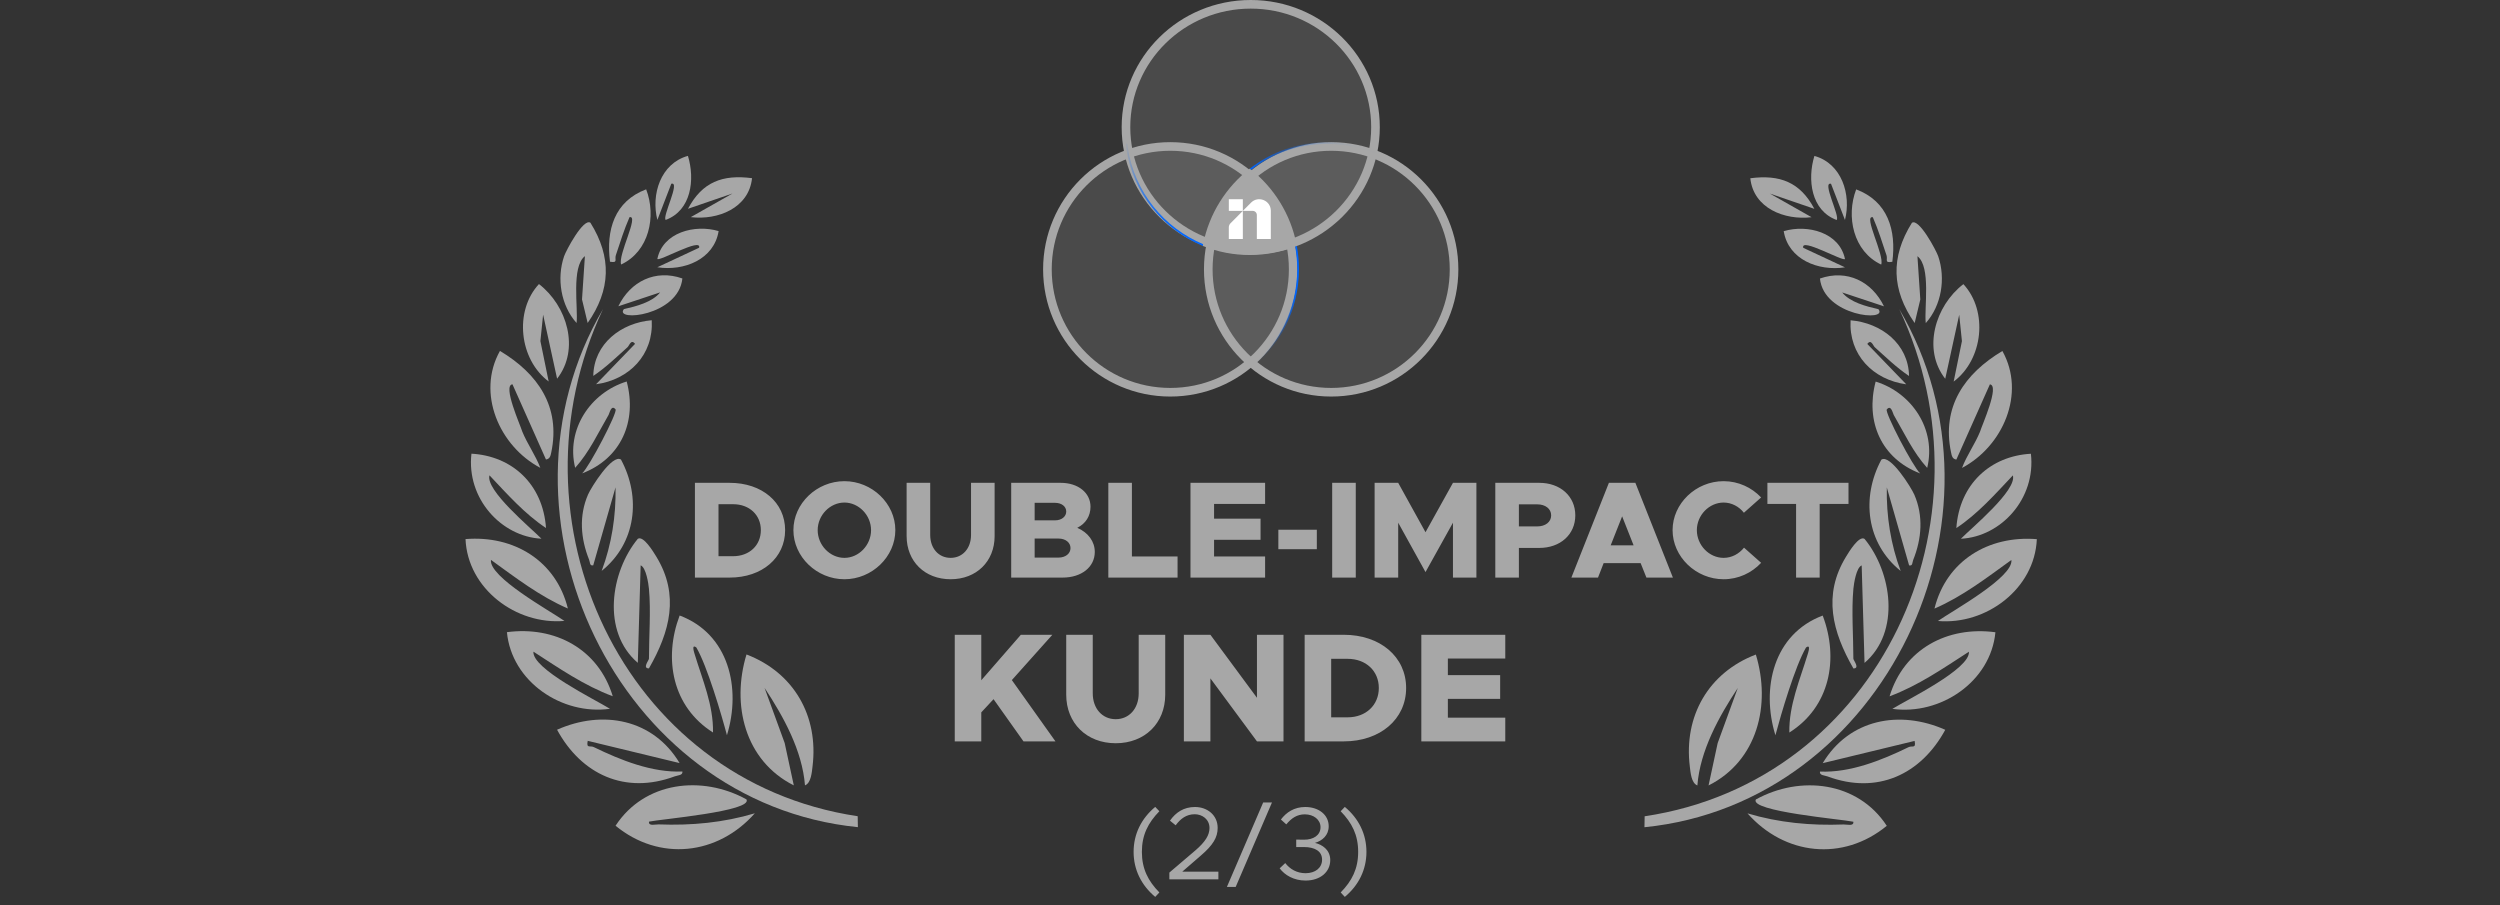 <svg width="290" height="105" viewBox="0 0 290 105" fill="none" xmlns="http://www.w3.org/2000/svg">
<rect x="0" y="0" width="290" height="105" fill="#333333" stroke="none"/>
<g clip-path="url(#clip0_18_412)">
<path d="M99.492 94.682L99.514 95.951C71.588 93.148 55.864 59.843 69.951 35.855C58.426 60.299 72.125 90.588 99.492 94.682Z" fill="#A7A7A7"/>
<path d="M93.378 91.105C93.063 87.067 90.888 83.125 88.69 79.797L91.022 86.189L92.081 91.105C86.382 88.238 84.823 81.729 86.594 75.917C92.088 78.018 94.978 83.062 94.253 88.911C94.173 89.56 94.093 90.828 93.378 91.103V91.105Z" fill="#A7A7A7"/>
<path d="M86.589 92.726C87.383 94.111 76.551 95.028 75.283 95.31C75.207 95.874 76.018 95.615 76.409 95.63C80.194 95.777 83.93 95.429 87.56 94.341C83.255 99.213 76.493 99.962 71.404 95.786C74.761 90.644 81.432 89.887 86.589 92.728V92.726Z" fill="#A7A7A7"/>
<path d="M78.835 88.517L68.174 85.936C67.992 86.871 68.447 86.451 68.883 86.665C71.995 88.18 75.654 89.647 79.156 89.493C79.232 89.947 78.613 89.93 78.274 90.056C72.524 92.196 67.448 89.85 64.619 84.648C69.905 82.302 75.764 83.393 78.835 88.519V88.517Z" fill="#A7A7A7"/>
<path d="M75.281 68.326C75.222 67.704 74.948 65.826 74.316 65.581L73.986 76.89C69.763 73.279 70.82 66.352 73.982 62.504C74.629 62.08 75.803 64.03 76.132 64.569C78.85 69.011 77.716 73.281 75.276 77.535C74.481 77.535 75.279 76.587 75.279 76.406C75.279 73.869 75.513 70.779 75.279 68.328L75.281 68.326Z" fill="#A7A7A7"/>
<path d="M71.079 80.764C67.757 79.53 64.834 77.501 61.877 75.592C61.713 77.585 69 81.132 70.757 82.22C65.188 82.993 59.349 79.078 58.803 73.333C64.373 72.59 69.42 75.291 71.079 80.762V80.764Z" fill="#A7A7A7"/>
<path d="M84.325 85.287C83.68 82.854 82.034 77.249 80.776 75.109C80.166 74.657 80.528 75.709 80.597 75.936C81.49 78.885 82.765 81.79 82.709 84.968C78.009 82.01 76.931 76.444 78.838 71.398C84.553 73.54 86.007 79.831 84.323 85.289L84.325 85.287Z" fill="#A7A7A7"/>
<path d="M63.331 53.299L59.446 44.578C58.273 44.689 60.357 49.306 60.585 50.064C61.176 51.514 62.125 52.81 62.677 54.269C57.936 51.767 55.24 45.63 57.993 40.707C62.389 43.33 65.055 47.181 63.948 52.47C63.868 52.856 63.799 53.239 63.331 53.301V53.299Z" fill="#A7A7A7"/>
<path d="M72.036 53.314C74.398 57.711 73.781 63.02 69.793 66.224C70.949 63.141 71.467 59.839 71.402 56.532L68.816 65.575C68.38 65.672 68.463 65.242 68.339 64.933C67.352 62.481 67.142 59.839 68.21 57.374C68.579 56.523 71.029 52.617 72.036 53.312V53.314Z" fill="#A7A7A7"/>
<path d="M66.881 37.468C65.054 35.432 64.554 32.304 65.436 29.723C65.667 29.048 67.673 25.272 68.49 25.837C70.982 29.835 70.853 33.624 68.169 37.465L67.514 34.733L67.848 29.712C66.245 30.959 67.082 35.751 66.882 37.466L66.881 37.468Z" fill="#A7A7A7"/>
<path d="M72.696 44.252C73.922 48.891 72.045 53.185 67.528 54.913C68.353 54.169 71.672 47.811 71.404 47.485C70.906 46.883 70.706 47.939 70.6 48.121C69.379 50.218 68.365 52.442 66.719 54.268C65.637 49.828 68.469 45.565 72.696 44.252Z" fill="#A7A7A7"/>
<path d="M64.623 43.929L63.001 36.5L62.686 39.564L63.646 44.254C60.225 41.698 59.617 36.081 62.518 32.951C65.79 35.468 67.298 40.514 64.621 43.931L64.623 43.929Z" fill="#A7A7A7"/>
<path d="M75.602 37.147C75.826 41.146 73.001 44.046 69.142 44.574L73.663 39.891C73.216 39.283 72.994 40.095 72.796 40.272C71.512 41.425 70.264 42.64 68.821 43.607C68.888 39.859 72.058 37.446 75.602 37.147Z" fill="#A7A7A7"/>
<path d="M74.955 21.959C76.156 25.101 75.293 29.163 72.054 30.682C71.65 29.593 74.183 24.923 73.024 25.192C72.392 26.631 71.939 28.111 71.439 29.602C71.271 30.104 71.724 30.526 70.76 30.359C70.289 26.691 71.271 23.348 74.955 21.961V21.959Z" fill="#A7A7A7"/>
<path d="M83.36 26.808C82.826 30.106 79.333 31.476 76.251 31.002L81.094 28.74C81.436 27.5 76.447 30.372 76.253 30.035C76.881 26.955 80.595 25.988 83.358 26.806L83.36 26.808Z" fill="#A7A7A7"/>
<path d="M79.157 32.302C78.704 36.68 71.18 37.359 72.373 35.856C73.758 35.544 75.665 35.062 76.573 33.917L71.728 35.527C73.122 32.648 76.02 31.199 79.157 32.302Z" fill="#A7A7A7"/>
<path d="M87.236 20.667C86.876 24.151 83.248 25.564 80.13 25.187L84.974 22.443L79.806 24.218C81.454 21.113 83.805 20.221 87.236 20.669V20.667Z" fill="#A7A7A7"/>
<path d="M79.8 18.081C80.636 20.82 80.198 24.408 77.222 25.51C76.79 25.137 78.969 21.013 77.871 21.314L76.255 25.51C75.503 22.569 76.629 18.957 79.8 18.081Z" fill="#A7A7A7"/>
<path d="M65.874 70.587C62.619 69.182 59.807 67.007 56.951 64.947C56.685 66.928 63.778 70.847 65.475 72.026C59.873 72.51 54.246 68.299 54 62.533C59.602 62.08 64.502 65.038 65.874 70.587Z" fill="#A7A7A7"/>
<path d="M63.335 61.249C60.853 59.603 58.842 57.322 56.78 55.138C56.284 56.865 61.532 61.197 62.809 62.489C58.135 62.255 54.091 57.815 54.688 52.628C59.358 52.888 62.977 56.119 63.337 61.249H63.335Z" fill="#A7A7A7"/>
<path d="M190.779 94.689L190.756 95.959C218.684 93.155 234.408 59.852 220.319 35.862C231.844 60.306 218.145 90.595 190.779 94.689Z" fill="#A7A7A7"/>
<path d="M196.894 91.114C197.209 87.076 199.384 83.135 201.583 79.807L199.25 86.198L198.191 91.114C203.891 88.247 205.449 81.738 203.678 75.927C198.184 78.028 195.294 83.071 196.019 88.92C196.1 89.569 196.18 90.837 196.894 91.112V91.114Z" fill="#A7A7A7"/>
<path d="M203.682 92.735C202.888 94.12 213.719 95.037 214.987 95.32C215.064 95.883 214.253 95.624 213.861 95.639C210.076 95.786 206.34 95.439 202.71 94.351C207.015 99.222 213.777 99.971 218.867 95.796C215.509 90.653 208.839 89.896 203.682 92.737V92.735Z" fill="#A7A7A7"/>
<path d="M211.436 88.526L222.096 85.946C222.279 86.881 221.824 86.461 221.387 86.674C218.276 88.19 214.616 89.656 211.115 89.502C211.038 89.956 211.657 89.939 211.997 90.066C217.746 92.205 222.823 89.859 225.651 84.657C220.366 82.311 214.506 83.402 211.436 88.528V88.526Z" fill="#A7A7A7"/>
<path d="M214.989 68.334C215.049 67.711 215.323 65.833 215.955 65.588L216.285 76.897C220.507 73.287 219.45 66.359 216.288 62.511C215.642 62.087 214.467 64.037 214.139 64.577C211.421 69.018 212.554 73.289 214.995 77.542C215.789 77.542 214.991 76.594 214.991 76.414C214.991 73.876 214.758 70.786 214.991 68.336L214.989 68.334Z" fill="#A7A7A7"/>
<path d="M219.191 80.772C222.513 79.537 225.437 77.509 228.394 75.6C228.558 77.593 221.27 81.14 219.514 82.227C225.082 83.001 230.922 79.085 231.468 73.341C225.897 72.597 220.85 75.298 219.191 80.77V80.772Z" fill="#A7A7A7"/>
<path d="M205.947 85.295C206.592 82.861 208.238 77.256 209.497 75.116C210.106 74.664 209.744 75.717 209.676 75.944C208.782 78.892 207.507 81.798 207.563 84.975C212.263 82.017 213.341 76.451 211.434 71.405C205.719 73.547 204.265 79.838 205.949 85.297L205.947 85.295Z" fill="#A7A7A7"/>
<path d="M226.939 53.308L230.825 44.587C231.997 44.699 229.913 49.315 229.685 50.073C229.094 51.523 228.145 52.819 227.594 54.279C232.335 51.776 235.03 45.639 232.277 40.716C227.881 43.339 225.215 47.19 226.322 52.479C226.402 52.866 226.471 53.249 226.939 53.31V53.308Z" fill="#A7A7A7"/>
<path d="M218.237 53.323C215.875 57.72 216.492 63.03 220.479 66.233C219.324 63.151 218.805 59.849 218.87 56.541L221.456 65.584C221.893 65.681 221.809 65.251 221.934 64.943C222.92 62.491 223.13 59.849 222.062 57.383C221.693 56.532 219.243 52.626 218.237 53.321V53.323Z" fill="#A7A7A7"/>
<path d="M223.39 37.476C225.217 35.44 225.716 32.311 224.834 29.73C224.603 29.056 222.597 25.28 221.781 25.845C219.288 29.842 219.417 33.631 222.101 37.472L222.756 34.741L222.422 29.719C224.025 30.967 223.188 35.758 223.388 37.474L223.39 37.476Z" fill="#A7A7A7"/>
<path d="M217.576 44.262C216.35 48.9 218.227 53.195 222.744 54.922C221.919 54.178 218.6 47.82 218.868 47.495C219.366 46.892 219.566 47.948 219.672 48.13C220.893 50.228 221.907 52.451 223.554 54.277C224.635 49.837 221.803 45.574 217.576 44.262Z" fill="#A7A7A7"/>
<path d="M225.647 43.938L227.269 36.509L227.584 39.573L226.624 44.264C230.045 41.707 230.653 36.091 227.752 32.96C224.48 35.477 222.972 40.523 225.649 43.94L225.647 43.938Z" fill="#A7A7A7"/>
<path d="M214.668 37.154C214.444 41.153 217.269 44.053 221.128 44.581L216.607 39.898C217.055 39.29 217.276 40.103 217.474 40.279C218.759 41.432 220.006 42.648 221.449 43.615C221.382 39.867 218.212 37.453 214.668 37.154Z" fill="#A7A7A7"/>
<path d="M215.317 21.967C214.116 25.109 214.98 29.171 218.218 30.69C218.622 29.6 216.089 24.93 217.248 25.2C217.88 26.639 218.333 28.119 218.833 29.61C219.001 30.112 218.548 30.534 219.512 30.366C219.983 26.698 219.001 23.355 215.317 21.968V21.967Z" fill="#A7A7A7"/>
<path d="M206.911 26.815C207.444 30.113 210.938 31.484 214.019 31.01L209.176 28.747C208.835 27.507 213.824 30.379 214.017 30.043C213.389 26.962 209.675 25.995 206.913 26.814L206.911 26.815Z" fill="#A7A7A7"/>
<path d="M211.113 32.309C211.566 36.687 219.091 37.366 217.897 35.864C216.512 35.551 214.605 35.07 213.697 33.925L218.542 35.535C217.148 32.655 214.251 31.207 211.113 32.309Z" fill="#A7A7A7"/>
<path d="M203.037 20.676C203.396 24.16 207.024 25.573 210.142 25.196L205.298 22.452L210.466 24.227C208.818 21.123 206.467 20.23 203.037 20.678V20.676Z" fill="#A7A7A7"/>
<path d="M210.47 18.088C209.635 20.827 210.073 24.415 213.048 25.518C213.481 25.144 211.301 21.02 212.399 21.322L214.016 25.518C214.767 22.576 213.641 18.964 210.47 18.088Z" fill="#A7A7A7"/>
<path d="M224.398 70.597C227.653 69.191 230.465 67.016 233.321 64.956C233.587 66.938 226.494 70.857 224.797 72.035C230.399 72.519 236.026 68.308 236.272 62.543C230.67 62.089 225.77 65.047 224.398 70.597Z" fill="#A7A7A7"/>
<path d="M226.937 61.256C229.419 59.611 231.43 57.33 233.492 55.145C233.988 56.872 228.74 61.204 227.463 62.496C232.137 62.262 236.181 57.822 235.584 52.635C230.914 52.895 227.295 56.127 226.936 61.256H226.937Z" fill="#A7A7A7"/>
</g>
<path d="M159.557 14.755C159.557 22.62 153.084 29.009 145.085 29.009C137.085 29.009 130.613 22.62 130.613 14.755C130.613 6.889 137.085 0.5 145.085 0.5C153.084 0.5 159.557 6.889 159.557 14.755Z" fill="#A7A7A7" fill-opacity="0.2" stroke="#A7A7A7"/>
<circle cx="135.755" cy="31.245" r="14.255" fill="#A7A7A7" fill-opacity="0.2" stroke="#A7A7A7"/>
<circle cx="154.415" cy="31.245" r="14.255" fill="#A7A7A7" fill-opacity="0.2" stroke="#A7A7A7"/>
<g clip-path="url(#clip1_18_412)">
<path d="M150.433 28.528C148.747 29.208 146.906 29.582 144.978 29.582C143.051 29.582 141.256 29.217 139.587 28.553C139.566 28.545 139.545 28.536 139.524 28.528C139.537 28.459 139.55 28.39 139.563 28.322C140.266 24.777 142.236 21.69 144.978 19.56C147.744 21.708 149.725 24.83 150.411 28.414C150.42 28.452 150.426 28.49 150.433 28.528Z" fill="#A7A7A7"/>
<path d="M150.678 31.218C150.678 35.963 148.445 40.184 144.978 42.877C144.308 43.399 143.589 43.864 142.832 44.264C142.902 44.146 142.984 44.002 143.043 43.916C143.678 43.56 144.283 43.16 144.854 42.715C148.273 40.06 150.474 35.897 150.474 31.218C150.474 30.326 150.394 29.451 150.24 28.603C150.305 28.578 150.369 28.553 150.433 28.527C150.594 29.399 150.678 30.299 150.678 31.218Z" fill="url(#paint0_linear_18_412)"/>
<path d="M147.415 24.43V27.726H145.793V24.94C145.793 24.675 145.58 24.461 145.316 24.461H144.169L145.118 23.508C145.954 22.667 147.395 23.241 147.415 24.43Z" fill="white"/>
<path d="M144.169 24.461V27.726H142.542V26.377C142.542 26.197 142.614 26.024 142.74 25.897L144.169 24.461Z" fill="white"/>
<path d="M144.169 23.11H142.544V24.461H144.169V23.11Z" fill="white"/>
<path d="M160.057 18.061C159.812 17.945 159.565 17.837 159.313 17.735C157.65 17.064 155.835 16.695 153.934 16.695C150.626 16.695 147.578 17.813 145.143 19.692C145.088 19.647 145.034 19.603 144.978 19.561C147.454 17.636 150.561 16.491 153.934 16.491C155.862 16.491 157.703 16.865 159.389 17.545C159.461 17.574 159.532 17.605 159.603 17.635C159.742 17.795 159.889 17.945 160.057 18.061Z" fill="url(#paint1_linear_18_412)"/>
<path d="M139.563 28.322C139.55 28.39 139.537 28.459 139.524 28.527C134.944 26.629 131.434 22.444 130.617 17.166C130.591 16.994 130.567 16.821 130.547 16.649H130.753C130.771 16.811 130.793 16.973 130.818 17.134C131.621 22.325 135.066 26.444 139.563 28.322Z" fill="url(#paint2_linear_18_412)"/>
</g>
<path d="M80.611 67V56.008H84.643C88.403 56.008 91.075 58.28 91.075 61.496C91.075 64.712 88.403 67 84.643 67H80.611ZM83.347 64.52H85.043C86.931 64.52 88.259 63.256 88.259 61.496C88.259 59.736 86.931 58.488 85.043 58.488H83.347V64.52ZM97.955 67.192C94.739 67.192 92.035 64.584 92.035 61.496C92.035 58.408 94.739 55.816 97.955 55.816C101.155 55.816 103.859 58.408 103.859 61.496C103.859 64.584 101.155 67.192 97.955 67.192ZM97.955 64.712C99.619 64.712 101.043 63.24 101.043 61.496C101.043 59.768 99.619 58.296 97.955 58.296C96.275 58.296 94.851 59.768 94.851 61.496C94.851 63.24 96.275 64.712 97.955 64.712ZM110.272 67.192C107.28 67.192 105.168 65.128 105.168 62.184V56.008H107.904V62.056C107.904 63.608 108.88 64.712 110.272 64.712C111.664 64.712 112.64 63.608 112.64 62.056V56.008H115.376V62.184C115.376 65.128 113.264 67.192 110.272 67.192ZM117.299 67V56.008H123.043C125.075 56.008 126.499 57.176 126.499 58.776C126.499 59.864 125.939 60.744 124.963 61.224C126.243 61.784 126.995 62.824 126.995 64.024C126.995 65.784 125.443 67 123.267 67H117.299ZM120.019 60.36H122.387C123.139 60.36 123.683 59.928 123.683 59.336C123.683 58.744 123.139 58.328 122.387 58.328H120.019V60.36ZM120.019 64.68H122.787C123.603 64.68 124.179 64.216 124.179 63.576C124.179 62.936 123.603 62.472 122.787 62.472H120.019V64.68ZM131.301 64.552H136.597V67H128.565V56.008H131.301V64.552ZM146.752 58.456H140.832V60.168H146.224V62.616H140.832V64.552H146.752V67H138.096V56.008H146.752V58.456ZM148.289 63.704V61.448H152.753V63.704H148.289ZM154.533 67V56.008H157.269V67H154.533ZM159.455 67V56.008H162.191L165.359 61.736L168.543 56.008H171.263V67H168.543V60.632L165.359 66.36L162.191 60.632V67H159.455ZM173.455 67V56.008H178.559C180.991 56.008 182.735 57.56 182.735 59.784C182.735 62.008 180.991 63.56 178.559 63.56H176.191V67H173.455ZM176.191 61.064H178.319C179.263 61.064 179.935 60.552 179.935 59.784C179.935 59.016 179.263 58.504 178.319 58.504H176.191V61.064ZM190.984 67L190.312 65.32H186.024L185.368 67H182.28L186.632 56.008H189.704L194.056 67H190.984ZM186.84 63.256H189.496L188.168 59.896L186.84 63.256ZM199.939 67.192C196.723 67.192 194.019 64.584 194.019 61.496C194.019 58.408 196.723 55.816 199.939 55.816C201.651 55.816 203.203 56.552 204.291 57.704L202.291 59.48C201.731 58.76 200.867 58.296 199.939 58.296C198.259 58.296 196.835 59.768 196.835 61.496C196.835 63.24 198.259 64.712 199.939 64.712C200.883 64.712 201.731 64.248 202.307 63.528L204.291 65.288C203.203 66.456 201.651 67.192 199.939 67.192ZM208.346 67V58.456H205.018V56.008H214.426V58.456H211.082V67H208.346ZM110.751 86V73.634H113.829V78.908L118.419 73.634H122.073L117.375 78.89L122.433 86H118.725L115.251 81.104L113.829 82.634V86H110.751ZM129.424 86.216C126.058 86.216 123.682 83.894 123.682 80.582V73.634H126.76V80.438C126.76 82.184 127.858 83.426 129.424 83.426C130.99 83.426 132.088 82.184 132.088 80.438V73.634H135.166V80.582C135.166 83.894 132.79 86.216 129.424 86.216ZM137.329 86V73.634H140.407L145.807 80.942V73.634H148.885V86H145.807L140.407 78.692V86H137.329ZM151.339 86V73.634H155.875C160.105 73.634 163.111 76.19 163.111 79.808C163.111 83.426 160.105 86 155.875 86H151.339ZM154.417 83.21H156.325C158.449 83.21 159.943 81.788 159.943 79.808C159.943 77.828 158.449 76.424 156.325 76.424H154.417V83.21ZM174.612 76.388H167.952V78.314H174.018V81.068H167.952V83.246H174.612V86H164.874V73.634H174.612V76.388ZM134.006 104.04C132.398 102.696 131.498 100.884 131.498 98.82C131.498 96.744 132.398 94.944 134.006 93.6L134.486 94.104C133.178 95.448 132.458 96.852 132.458 98.82C132.458 100.776 133.178 102.192 134.486 103.524L134.006 104.04ZM135.645 102V101.22L138.657 98.652C139.821 97.656 140.301 96.864 140.301 96.048C140.301 95.04 139.461 94.452 138.585 94.452C137.625 94.452 136.941 94.968 136.377 95.736L135.717 95.196C136.401 94.224 137.325 93.612 138.621 93.612C140.049 93.612 141.249 94.56 141.249 96.036C141.249 97.152 140.697 98.04 139.305 99.24L137.145 101.112H141.333V102H135.645ZM142.318 102.888L146.53 93.084H147.55L143.338 102.888H142.318ZM151.441 102.144C150.085 102.144 149.041 101.52 148.441 100.728L149.089 100.116C149.629 100.812 150.433 101.292 151.441 101.292C152.593 101.292 153.361 100.656 153.361 99.72C153.361 98.748 152.533 98.256 151.237 98.256H150.361V97.392L151.249 97.404C152.353 97.416 153.181 96.888 153.181 95.952C153.181 95.088 152.389 94.464 151.357 94.464C150.445 94.464 149.797 94.92 149.209 95.628L148.585 95.064C149.209 94.236 150.121 93.612 151.405 93.612C152.977 93.612 154.129 94.524 154.129 95.844C154.129 96.9 153.385 97.524 152.533 97.776C153.373 97.968 154.309 98.58 154.309 99.768C154.309 101.148 153.157 102.144 151.441 102.144ZM155.999 104.04L155.519 103.524C156.827 102.192 157.547 100.776 157.547 98.82C157.547 96.852 156.827 95.448 155.519 94.104L155.999 93.6C157.607 94.944 158.507 96.744 158.507 98.82C158.507 100.884 157.607 102.696 155.999 104.04Z" fill="#A7A7A7"/>
<defs>
<linearGradient id="paint0_linear_18_412" x1="142.832" y1="36.395" x2="150.678" y2="36.395" gradientUnits="userSpaceOnUse">
<stop stop-color="#0066FF" stop-opacity="0"/>
<stop offset="0.36" stop-color="#0066FF" stop-opacity="0"/>
<stop offset="0.49" stop-color="#0066FF" stop-opacity="0.03"/>
<stop offset="0.58" stop-color="#0066FF" stop-opacity="0.08"/>
<stop offset="0.65" stop-color="#0066FF" stop-opacity="0.15"/>
<stop offset="0.71" stop-color="#0066FF" stop-opacity="0.23"/>
<stop offset="0.77" stop-color="#0066FF" stop-opacity="0.34"/>
<stop offset="0.82" stop-color="#0066FF" stop-opacity="0.47"/>
<stop offset="0.87" stop-color="#0066FF" stop-opacity="0.61"/>
<stop offset="0.91" stop-color="#0066FF" stop-opacity="0.78"/>
<stop offset="0.95" stop-color="#0066FF" stop-opacity="0.96"/>
<stop offset="0.96" stop-color="#0066FF"/>
</linearGradient>
<linearGradient id="paint1_linear_18_412" x1="144.978" y1="18.091" x2="160.057" y2="18.091" gradientUnits="userSpaceOnUse">
<stop stop-color="#0066FF" stop-opacity="0.99"/>
<stop offset="0.08" stop-color="#0066FF" stop-opacity="0.78"/>
<stop offset="0.17" stop-color="#0066FF" stop-opacity="0.6"/>
<stop offset="0.26" stop-color="#0066FF" stop-opacity="0.44"/>
<stop offset="0.35" stop-color="#0066FF" stop-opacity="0.3"/>
<stop offset="0.45" stop-color="#0066FF" stop-opacity="0.19"/>
<stop offset="0.56" stop-color="#0066FF" stop-opacity="0.11"/>
<stop offset="0.67" stop-color="#0066FF" stop-opacity="0.05"/>
<stop offset="0.81" stop-color="#0066FF" stop-opacity="0.01"/>
<stop offset="1" stop-color="#0066FF" stop-opacity="0"/>
</linearGradient>
<linearGradient id="paint2_linear_18_412" x1="130.547" y1="22.588" x2="139.563" y2="22.588" gradientUnits="userSpaceOnUse">
<stop stop-color="#0066FF" stop-opacity="0"/>
<stop offset="0.04" stop-color="#0066FF" stop-opacity="0.14"/>
<stop offset="0.1" stop-color="#0066FF" stop-opacity="0.31"/>
<stop offset="0.16" stop-color="#0066FF" stop-opacity="0.48"/>
<stop offset="0.23" stop-color="#0066FF" stop-opacity="0.62"/>
<stop offset="0.31" stop-color="#0066FF" stop-opacity="0.74"/>
<stop offset="0.39" stop-color="#0066FF" stop-opacity="0.83"/>
<stop offset="0.48" stop-color="#0066FF" stop-opacity="0.91"/>
<stop offset="0.59" stop-color="#0066FF" stop-opacity="0.96"/>
<stop offset="0.73" stop-color="#0066FF" stop-opacity="0.99"/>
<stop offset="1" stop-color="#0066FF"/>
</linearGradient>
<clipPath id="clip0_18_412">
<rect width="182.27" height="80.432" fill="white" transform="translate(54 18.081)"/>
</clipPath>
<clipPath id="clip1_18_412">
<rect width="29.509" height="27.774" fill="white" transform="translate(130.547 16.491)"/>
</clipPath>
</defs>
</svg>
